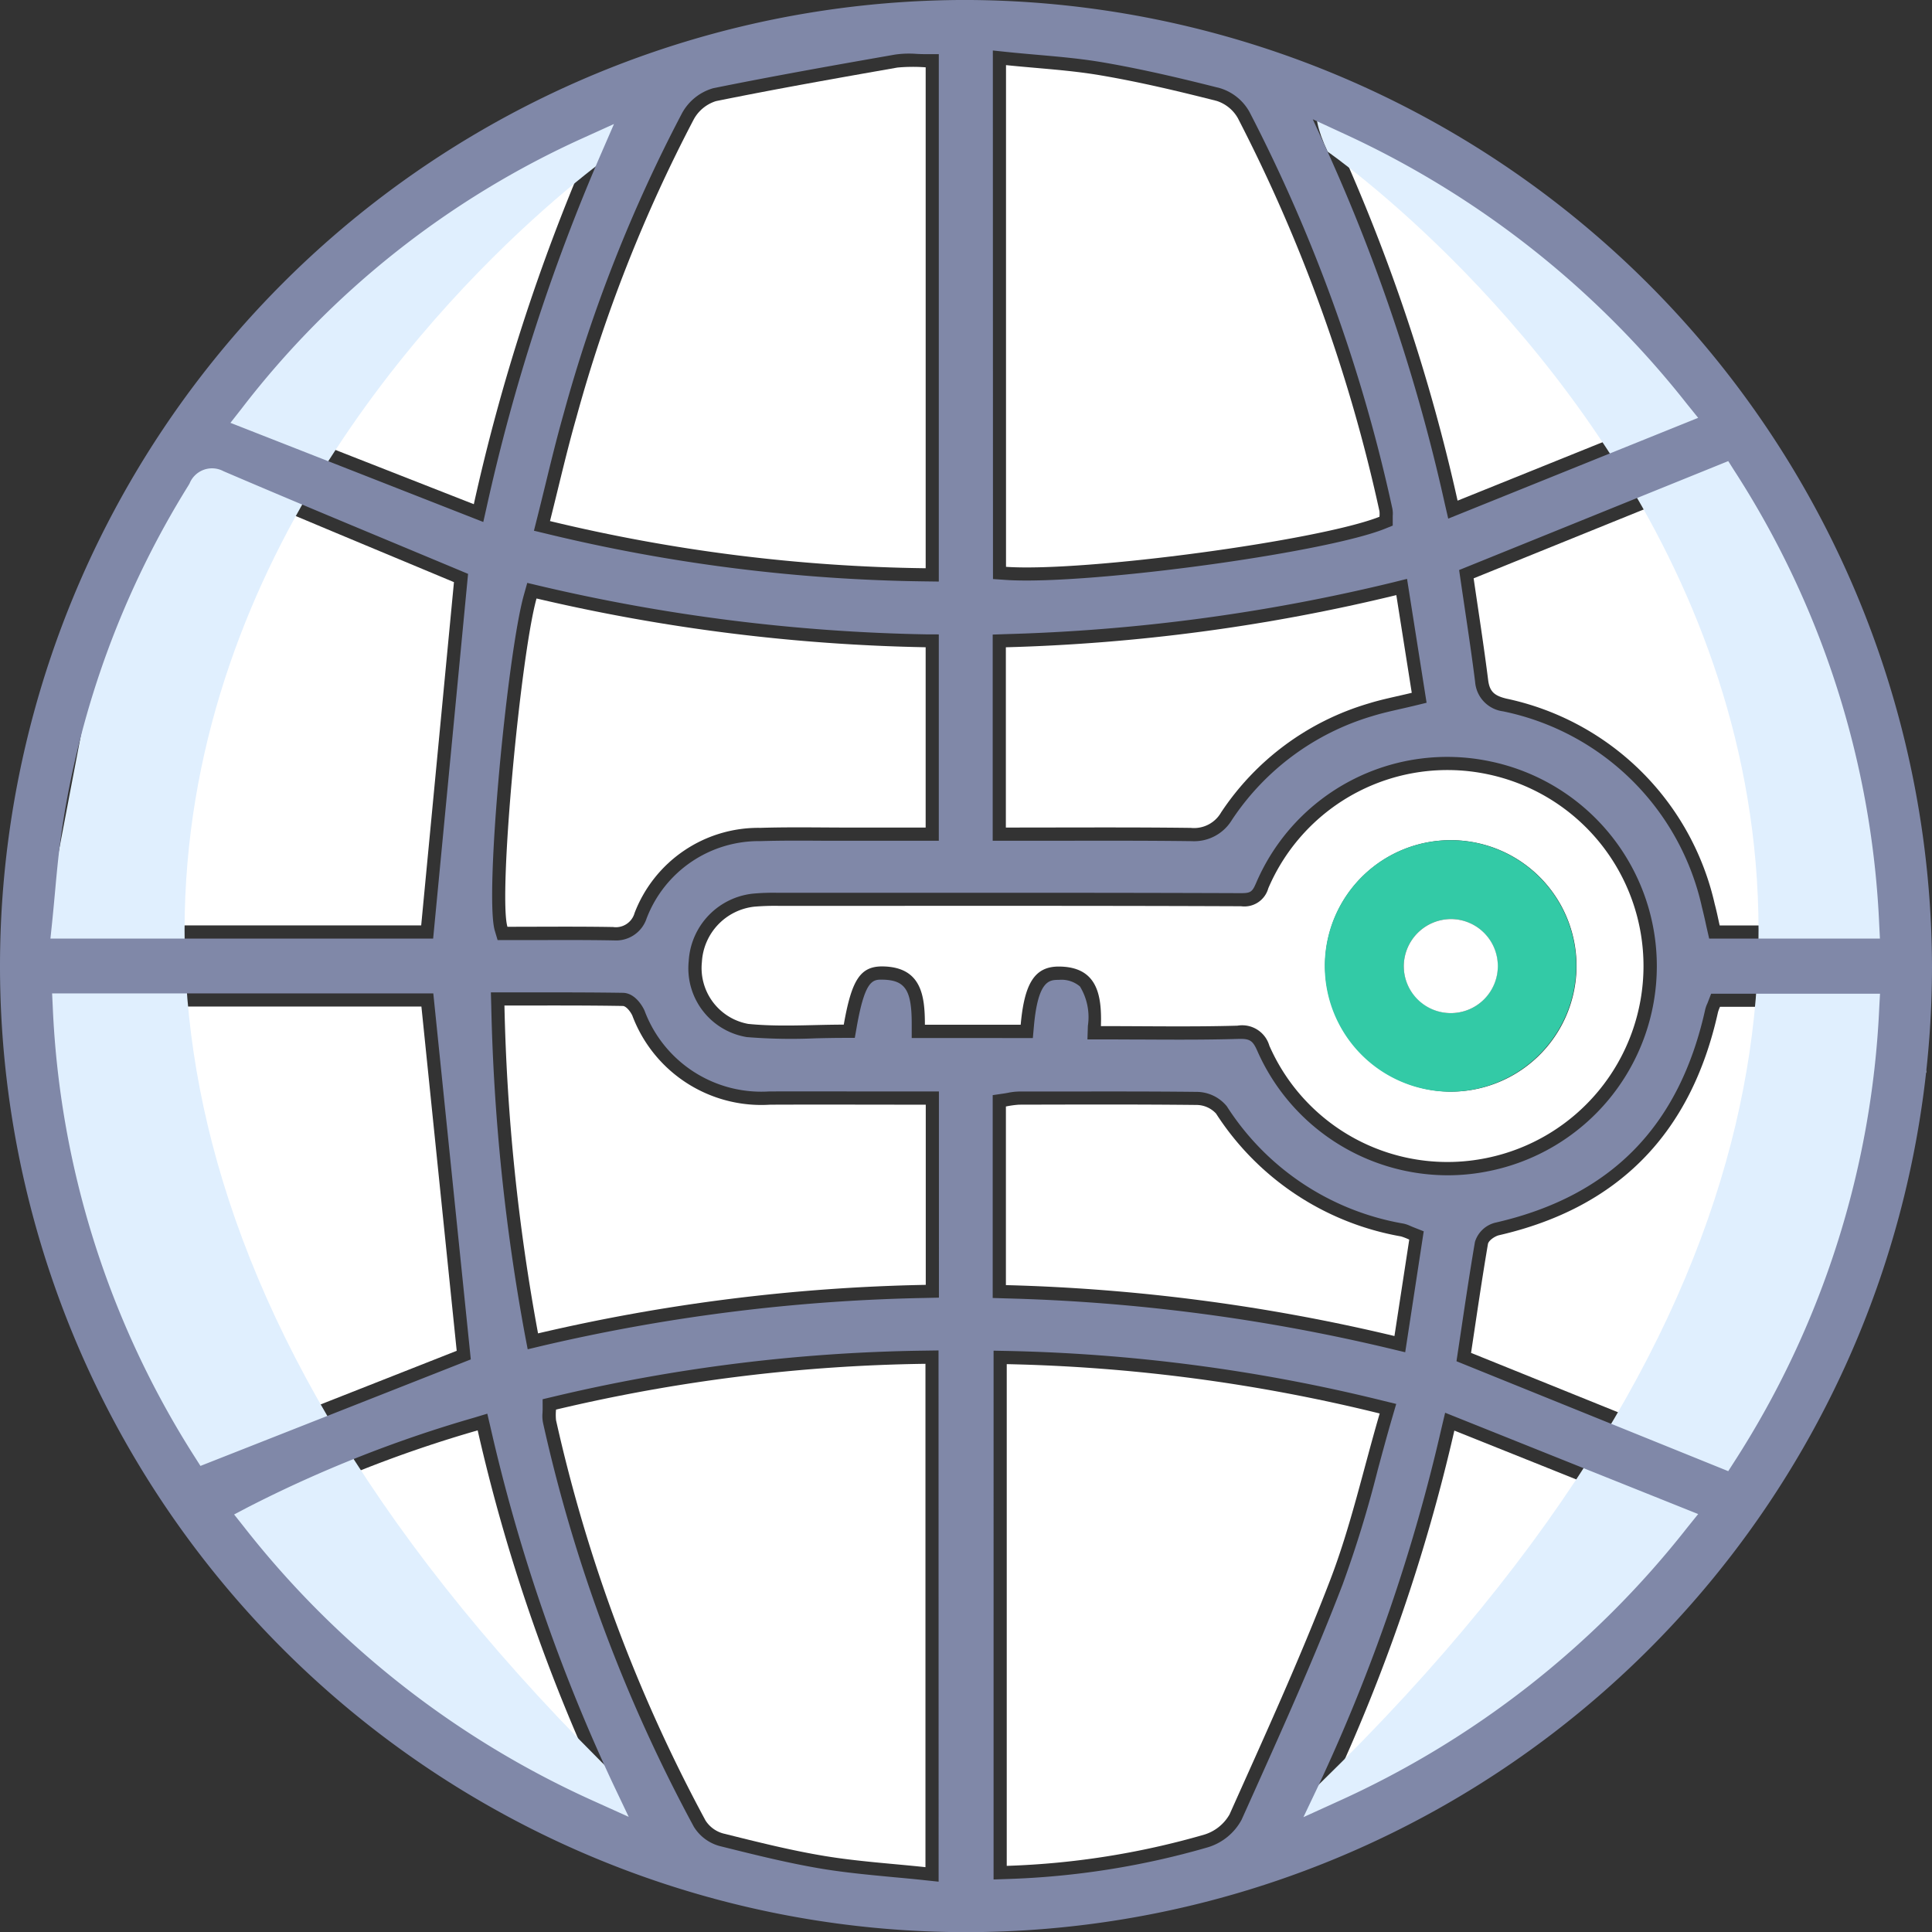 <svg id="Group_31473" data-name="Group 31473" xmlns="http://www.w3.org/2000/svg" xmlns:xlink="http://www.w3.org/1999/xlink" width="87.58" height="87.587" viewBox="0 0 87.58 87.587">
  <rect x="0" y="0" width="87.58" height="87.587" fill="#333333" stroke="none"/>
  <defs>
    <clipPath id="clip-path">
      <rect id="Rectangle_12403" data-name="Rectangle 12403" width="87.58" height="87.588" fill="none"/>
    </clipPath>
  </defs>
  <g id="Group_31472" data-name="Group 31472" clip-path="url(#clip-path)">
    <path id="Path_20201" data-name="Path 20201" d="M28.629,191.069q.811,7.919,1.6,15.605l-11.376,4.482a40.412,40.412,0,0,1-6.338-20.087Z" transform="translate(-9.526 -145.44)" fill="#fff"/>
    <path id="Path_20202" data-name="Path 20202" d="M29.979,95.971c-.484,5.066-.98,10.272-1.485,15.556H12.35c.154-1.473.246-2.944.47-4.4a40.114,40.114,0,0,1,5.618-15.214c.2-.315.29-.677.864-.431,3.546,1.52,7.112,2.993,10.677,4.484" transform="translate(-9.401 -69.577)" fill="#fff"/>
    <path id="Path_20203" data-name="Path 20203" d="M258.2,271.554l10.082,4.038a41.441,41.441,0,0,1-15.687,12.265,81.445,81.445,0,0,0,5.605-16.3" transform="translate(-192.273 -206.704)" fill="#fff"/>
    <path id="Path_20204" data-name="Path 20204" d="M269.568,39.808l-9.938,4.007a82.822,82.822,0,0,0-5.35-16.069,41.411,41.411,0,0,1,15.288,12.062" transform="translate(-193.556 -21.12)" fill="#fff"/>
    <path id="Path_20205" data-name="Path 20205" d="M297.148,191.129a40.587,40.587,0,0,1-6.484,20.3l-11.423-4.615c.234-1.546.477-3.243.765-4.933.027-.161.31-.354.5-.4,5.467-1.258,8.725-4.673,9.929-10.112a1.731,1.731,0,0,1,.091-.243Z" transform="translate(-212.556 -145.486)" fill="#fff"/>
    <path id="Path_20206" data-name="Path 20206" d="M291.033,90.622a40.467,40.467,0,0,1,6.487,20.311h-6.637c-.068-.3-.134-.636-.224-.969a12.291,12.291,0,0,0-9.451-9.315c-.516-.128-.752-.3-.819-.832-.2-1.586-.448-3.165-.659-4.619l11.3-4.577" transform="translate(-212.928 -68.981)" fill="#fff"/>
    <path id="Path_20207" data-name="Path 20207" d="M58.4,271.513a80.209,80.209,0,0,0,5.6,16.3,41.389,41.389,0,0,1-15.731-12.3A56.629,56.629,0,0,1,58.4,271.513" transform="translate(-36.746 -206.673)" fill="#fff"/>
    <path id="Path_20208" data-name="Path 20208" d="M63.041,28.5a88.708,88.708,0,0,0-5.189,16.048L47.784,40.6A40.025,40.025,0,0,1,63.041,28.5" transform="translate(-36.373 -21.692)" fill="#fff"/>
    <path id="Path_20209" data-name="Path 20209" d="M241.441,21.282s44.221,30.6-.4,74.024l-2.915,3.451,8.9-3.2,13.956-13.53L268.578,63l-3.929-20.656L256.882,29.05s-19.26-16-15.441-7.768" transform="translate(-181.259 -14.408)" fill="#e0effe"/>
    <path id="Path_20210" data-name="Path 20210" d="M30.341,21.282s-44.222,30.6.4,74.024l2.915,3.451-8.9-3.2L10.8,82.023,3.2,63,7.132,42.343,14.9,29.05s19.26-16,15.441-7.768" transform="translate(-2.438 -14.408)" fill="#e0effe"/>
    <path id="Path_20211" data-name="Path 20211" d="M43.848,0h-.166A43.8,43.8,0,0,0,0,43.711,43.8,43.8,0,0,0,43.773,87.588h.053A43.8,43.8,0,0,0,87.58,43.832,43.926,43.926,0,0,0,43.848,0M45.007,2.29l.659.069c.449.047.9.086,1.341.125.993.087,2.019.177,3.021.35,1.884.324,3.72.769,5.267,1.161a2.283,2.283,0,0,1,1.344,1.078,72.649,72.649,0,0,1,6.475,17.967,1.174,1.174,0,0,1,.02.348l0,.039,0,.4-.375.152c-2.6,1.027-11.965,2.338-16.234,2.338-.357,0-.678-.009-.956-.029l-.556-.038ZM45,28.767l.576-.02A83.888,83.888,0,0,0,63.15,26.4l.633-.158.886,5.616-.534.13c-.228.055-.45.106-.667.155-.439.1-.853.194-1.249.317a11.58,11.58,0,0,0-6.369,4.7,2,2,0,0,1-1.836.971H53.97c-2.017-.025-4-.021-6.091-.017l-2.283,0H45ZM32.331,4c2.827-.573,5.7-1.079,8.244-1.525a4.412,4.412,0,0,1,.972-.031c.133.006.269.012.41.012h.6V26.364l-.6-.008A76.671,76.671,0,0,1,24.791,24.2l-.587-.141.148-.586c.129-.511.252-1.015.374-1.514.27-1.108.526-2.154.827-3.214A67.6,67.6,0,0,1,30.915,5.136,2.342,2.342,0,0,1,32.331,4M42.557,28.759v9.354H38.575c-.42,0-.838,0-1.257,0-.93-.006-1.893-.012-2.833.017a5.447,5.447,0,0,0-5.172,3.5,1.456,1.456,0,0,1-1.486,1h-.049c-1.149-.021-2.316-.017-3.446-.013l-1.33,0h-.445l-.127-.427c-.477-1.6.57-12.546,1.316-15.213l.155-.553.559.133a82.841,82.841,0,0,0,17.515,2.2ZM10.941,18.538A40.563,40.563,0,0,1,26.421,6.262l1.412-.64-.618,1.422a88.053,88.053,0,0,0-5.154,15.941l-.153.678L10.446,19.169ZM2.355,41.889c.048-.463.091-.926.133-1.388.091-1,.185-2.025.341-3.036a40.877,40.877,0,0,1,5.7-15.438c.022-.036.043-.072.063-.107a1.1,1.1,0,0,1,1.543-.557c2.656,1.138,5.37,2.27,8,3.365l2.677,1.117.406.17L19.635,42.548H2.286ZM8.823,66.038a41.165,41.165,0,0,1-6.431-20.38l-.03-.625h17.28l1.7,16.592L9.087,66.453ZM27.012,81.689A42.014,42.014,0,0,1,11.06,69.218l-.447-.564.637-.335a57.029,57.029,0,0,1,10.231-4.05l.609-.184.145.62A79.839,79.839,0,0,0,27.8,80.89l.7,1.471ZM42.549,85.3l-.66-.07c-.465-.05-.931-.093-1.4-.136-1.05-.1-2.135-.2-3.2-.374-1.516-.251-3.025-.627-4.484-.99l-.172-.043a1.981,1.981,0,0,1-1.181-.878,70.647,70.647,0,0,1-6.834-18.3,1.585,1.585,0,0,1-.025-.462c0-.047.005-.1.005-.15V63.43l.459-.109a76.859,76.859,0,0,1,16.882-2.094l.606-.009Zm.014-26.475-.583.013a82.873,82.873,0,0,0-17.452,2.183l-.607.145-.117-.613A93.017,93.017,0,0,1,22.269,45.6l-.017-.614H24.01c1.453,0,2.826,0,4.23.021.623.012.961.771.975.8a5.651,5.651,0,0,0,5.647,3.671H34.9c1.594-.007,3.189,0,4.817,0l2.245,0h.6ZM41.329,47.055l0-.6c.006-1.556-.282-2.014-1.285-2.044-.477-.013-.826-.025-1.208,2.146l-.087.493h-.5c-.432,0-.865.01-1.3.02a25.092,25.092,0,0,1-3.094-.056,3.159,3.159,0,0,1-2.635-3.44,3.264,3.264,0,0,1,2.9-3.062,9.957,9.957,0,0,1,1.1-.04l3.873,0c5.625,0,11.44-.005,17.161.017.431,0,.512-.053.684-.454A9.425,9.425,0,0,1,67.57,34.519a9.478,9.478,0,0,1-.079,18.57,9.3,9.3,0,0,1-1.866.189A9.444,9.444,0,0,1,57,47.649c-.212-.485-.343-.57-.883-.552-1.45.042-2.876.035-4.385.027-.6,0-1.206-.006-1.821-.006h-.616l.02-.616a2.676,2.676,0,0,0-.358-1.782,1.29,1.29,0,0,0-.96-.3c-.418,0-.939,0-1.128,2.094l-.049.544ZM45,49.645l.511-.075c.058-.008.114-.019.171-.029a2.789,2.789,0,0,1,.51-.06l.907,0c2.341,0,4.761-.011,7.142.016a1.774,1.774,0,0,1,1.373.654,11.9,11.9,0,0,0,8.005,5.317,1.417,1.417,0,0,1,.311.106c.044.019.1.042.166.069l.443.175L63.7,61.3l-.631-.151a84.12,84.12,0,0,0-17.486-2.291L45,58.84ZM56.282,82.494a2.585,2.585,0,0,1-1.538,1.25,36.759,36.759,0,0,1-9.087,1.435l-.617.021V61.229l.609.012a77.522,77.522,0,0,1,17.036,2.254l.607.148-.175.6c-.234.8-.453,1.615-.665,2.4a52.564,52.564,0,0,1-1.589,5.183c-1.206,3.147-2.607,6.27-3.962,9.291ZM76.477,69.26A42.208,42.208,0,0,1,60.569,81.7l-1.483.675.7-1.473a80.3,80.3,0,0,0,5.564-16.186l.16-.674,11.47,4.593Zm8.712-23.586a41.377,41.377,0,0,1-6.579,20.6l-.267.416L66.024,61.708l.22-1.467c.191-1.281.389-2.605.617-3.942a1.285,1.285,0,0,1,.959-.881c5.205-1.2,8.306-4.357,9.48-9.659a1.474,1.474,0,0,1,.1-.277l.168-.434h7.655ZM78.606,21.318a41.214,41.214,0,0,1,6.582,20.605l.031.626H77.479l-.106-.464c-.021-.093-.042-.19-.064-.29-.047-.216-.1-.44-.154-.656a11.629,11.629,0,0,0-9.019-8.892,1.457,1.457,0,0,1-1.267-1.336c-.144-1.146-.314-2.286-.478-3.389q-.092-.621-.18-1.218l-.067-.463,12.2-4.938ZM76.98,18.942,65.65,23.511l-.157-.681A81.684,81.684,0,0,0,60.181,6.875L59.51,5.408l1.464.677a42.216,42.216,0,0,1,15.5,12.231Z" transform="translate(0 -0.001)" fill="#8088a8"/>
    <path id="Path_20212" data-name="Path 20212" d="M104.4,33.273c.409-1.62.761-3.177,1.2-4.711a67.292,67.292,0,0,1,5.313-13.492,1.745,1.745,0,0,1,1.01-.834c2.733-.555,5.481-1.039,8.228-1.522a7.766,7.766,0,0,1,1.279-.01V35.411A76.444,76.444,0,0,1,104.4,33.273" transform="translate(-79.468 -9.652)" fill="#fff"/>
    <path id="Path_20213" data-name="Path 20213" d="M190.965,35.1V12.362c1.464.152,2.908.225,4.322.469,1.755.3,3.495.714,5.222,1.152a1.7,1.7,0,0,1,.963.778,72.41,72.41,0,0,1,6.421,17.821,1.132,1.132,0,0,1,0,.254c-2.736,1.082-13.366,2.515-16.93,2.269" transform="translate(-145.361 -9.41)" fill="#fff"/>
    <path id="Path_20214" data-name="Path 20214" d="M105.487,260.959a76.772,76.772,0,0,1,16.752-2.077V281.7c-1.528-.163-3.057-.257-4.561-.505-1.551-.256-3.082-.643-4.609-1.023a1.383,1.383,0,0,1-.8-.587,70.473,70.473,0,0,1-6.776-18.147,2.346,2.346,0,0,1,0-.476" transform="translate(-80.287 -197.059)" fill="#fff"/>
    <path id="Path_20215" data-name="Path 20215" d="M208.009,261.178c-.756,2.592-1.317,5.132-2.238,7.534-1.381,3.6-2.992,7.117-4.568,10.641a1.987,1.987,0,0,1-1.159.92,36.377,36.377,0,0,1-8.941,1.412V258.941a77.128,77.128,0,0,1,16.906,2.237" transform="translate(-145.466 -197.103)" fill="#fff"/>
    <path id="Path_20216" data-name="Path 20216" d="M139.658,157.7c-1.439,0-2.9.111-4.333-.033a2.576,2.576,0,0,1-2.1-2.808,2.675,2.675,0,0,1,2.37-2.506,10.973,10.973,0,0,1,1.16-.036c6.971,0,13.941-.012,20.912.016a1.125,1.125,0,0,0,1.234-.815,8.831,8.831,0,0,1,9.946-5.168,8.881,8.881,0,0,1-.071,17.4,8.815,8.815,0,0,1-9.827-5.094,1.283,1.283,0,0,0-1.447-.909c-2.022.058-4.047.02-6.189.02.045-1.4-.154-2.694-1.912-2.7-1.092,0-1.556.761-1.725,2.638h-4.342c0-1.3-.15-2.592-1.864-2.643-1.06-.032-1.453.588-1.814,2.639m27.407,3.036a5.7,5.7,0,1,0-5.589-5.794,5.745,5.745,0,0,0,5.589,5.794" transform="translate(-101.407 -111.252)" fill="#fff"/>
    <path id="Path_20217" data-name="Path 20217" d="M97.323,113.607a83.924,83.924,0,0,0,17.64,2.211v8.174h-3.386c-1.369,0-2.74-.029-4.108.013a6.01,6.01,0,0,0-5.7,3.857.882.882,0,0,1-.978.638c-1.6-.028-3.2-.011-4.786-.011-.425-1.428.6-12.326,1.319-14.882" transform="translate(-73.002 -86.477)" fill="#fff"/>
    <path id="Path_20218" data-name="Path 20218" d="M114.853,195.352v8.171a83.835,83.835,0,0,0-17.576,2.2,92.262,92.262,0,0,1-1.523-14.862c1.821,0,3.592-.011,5.363.02.152,0,.358.261.438.445a6.244,6.244,0,0,0,6.238,4.03c2.318-.01,4.636,0,7.06,0" transform="translate(-72.887 -145.279)" fill="#fff"/>
    <path id="Path_20219" data-name="Path 20219" d="M190.934,123.506v-8.173a84.538,84.538,0,0,0,17.7-2.365l.7,4.429c-.695.169-1.335.29-1.952.482a12.136,12.136,0,0,0-6.688,4.935,1.414,1.414,0,0,1-1.376.706c-2.763-.034-5.527-.015-8.382-.015" transform="translate(-145.337 -85.991)" fill="#fff"/>
    <path id="Path_20220" data-name="Path 20220" d="M190.944,217.856v-8.1a4.278,4.278,0,0,1,.6-.083c2.68-.006,5.361-.016,8.042.013a1.213,1.213,0,0,1,.884.39,12.56,12.56,0,0,0,8.389,5.57,2.912,2.912,0,0,1,.369.144l-.671,4.371a85.106,85.106,0,0,0-17.609-2.308" transform="translate(-145.345 -159.597)" fill="#fff"/>
    <path id="Path_20221" data-name="Path 20221" d="M257.126,170.922a5.7,5.7,0,1,1,5.795-5.6,5.73,5.73,0,0,1-5.795,5.6m-2.024-5.676a2.153,2.153,0,0,0,2.1,2.114,2.132,2.132,0,1,0,.053-4.264,2.149,2.149,0,0,0-2.151,2.15" transform="translate(-191.468 -121.434)" fill="#33caa6"/>
    <path id="Path_20222" data-name="Path 20222" d="M266.466,176.607a2.149,2.149,0,0,1,2.151-2.15,2.132,2.132,0,1,1-2.151,2.15" transform="translate(-202.831 -132.795)" fill="#fff"/>
  </g>
</svg>
